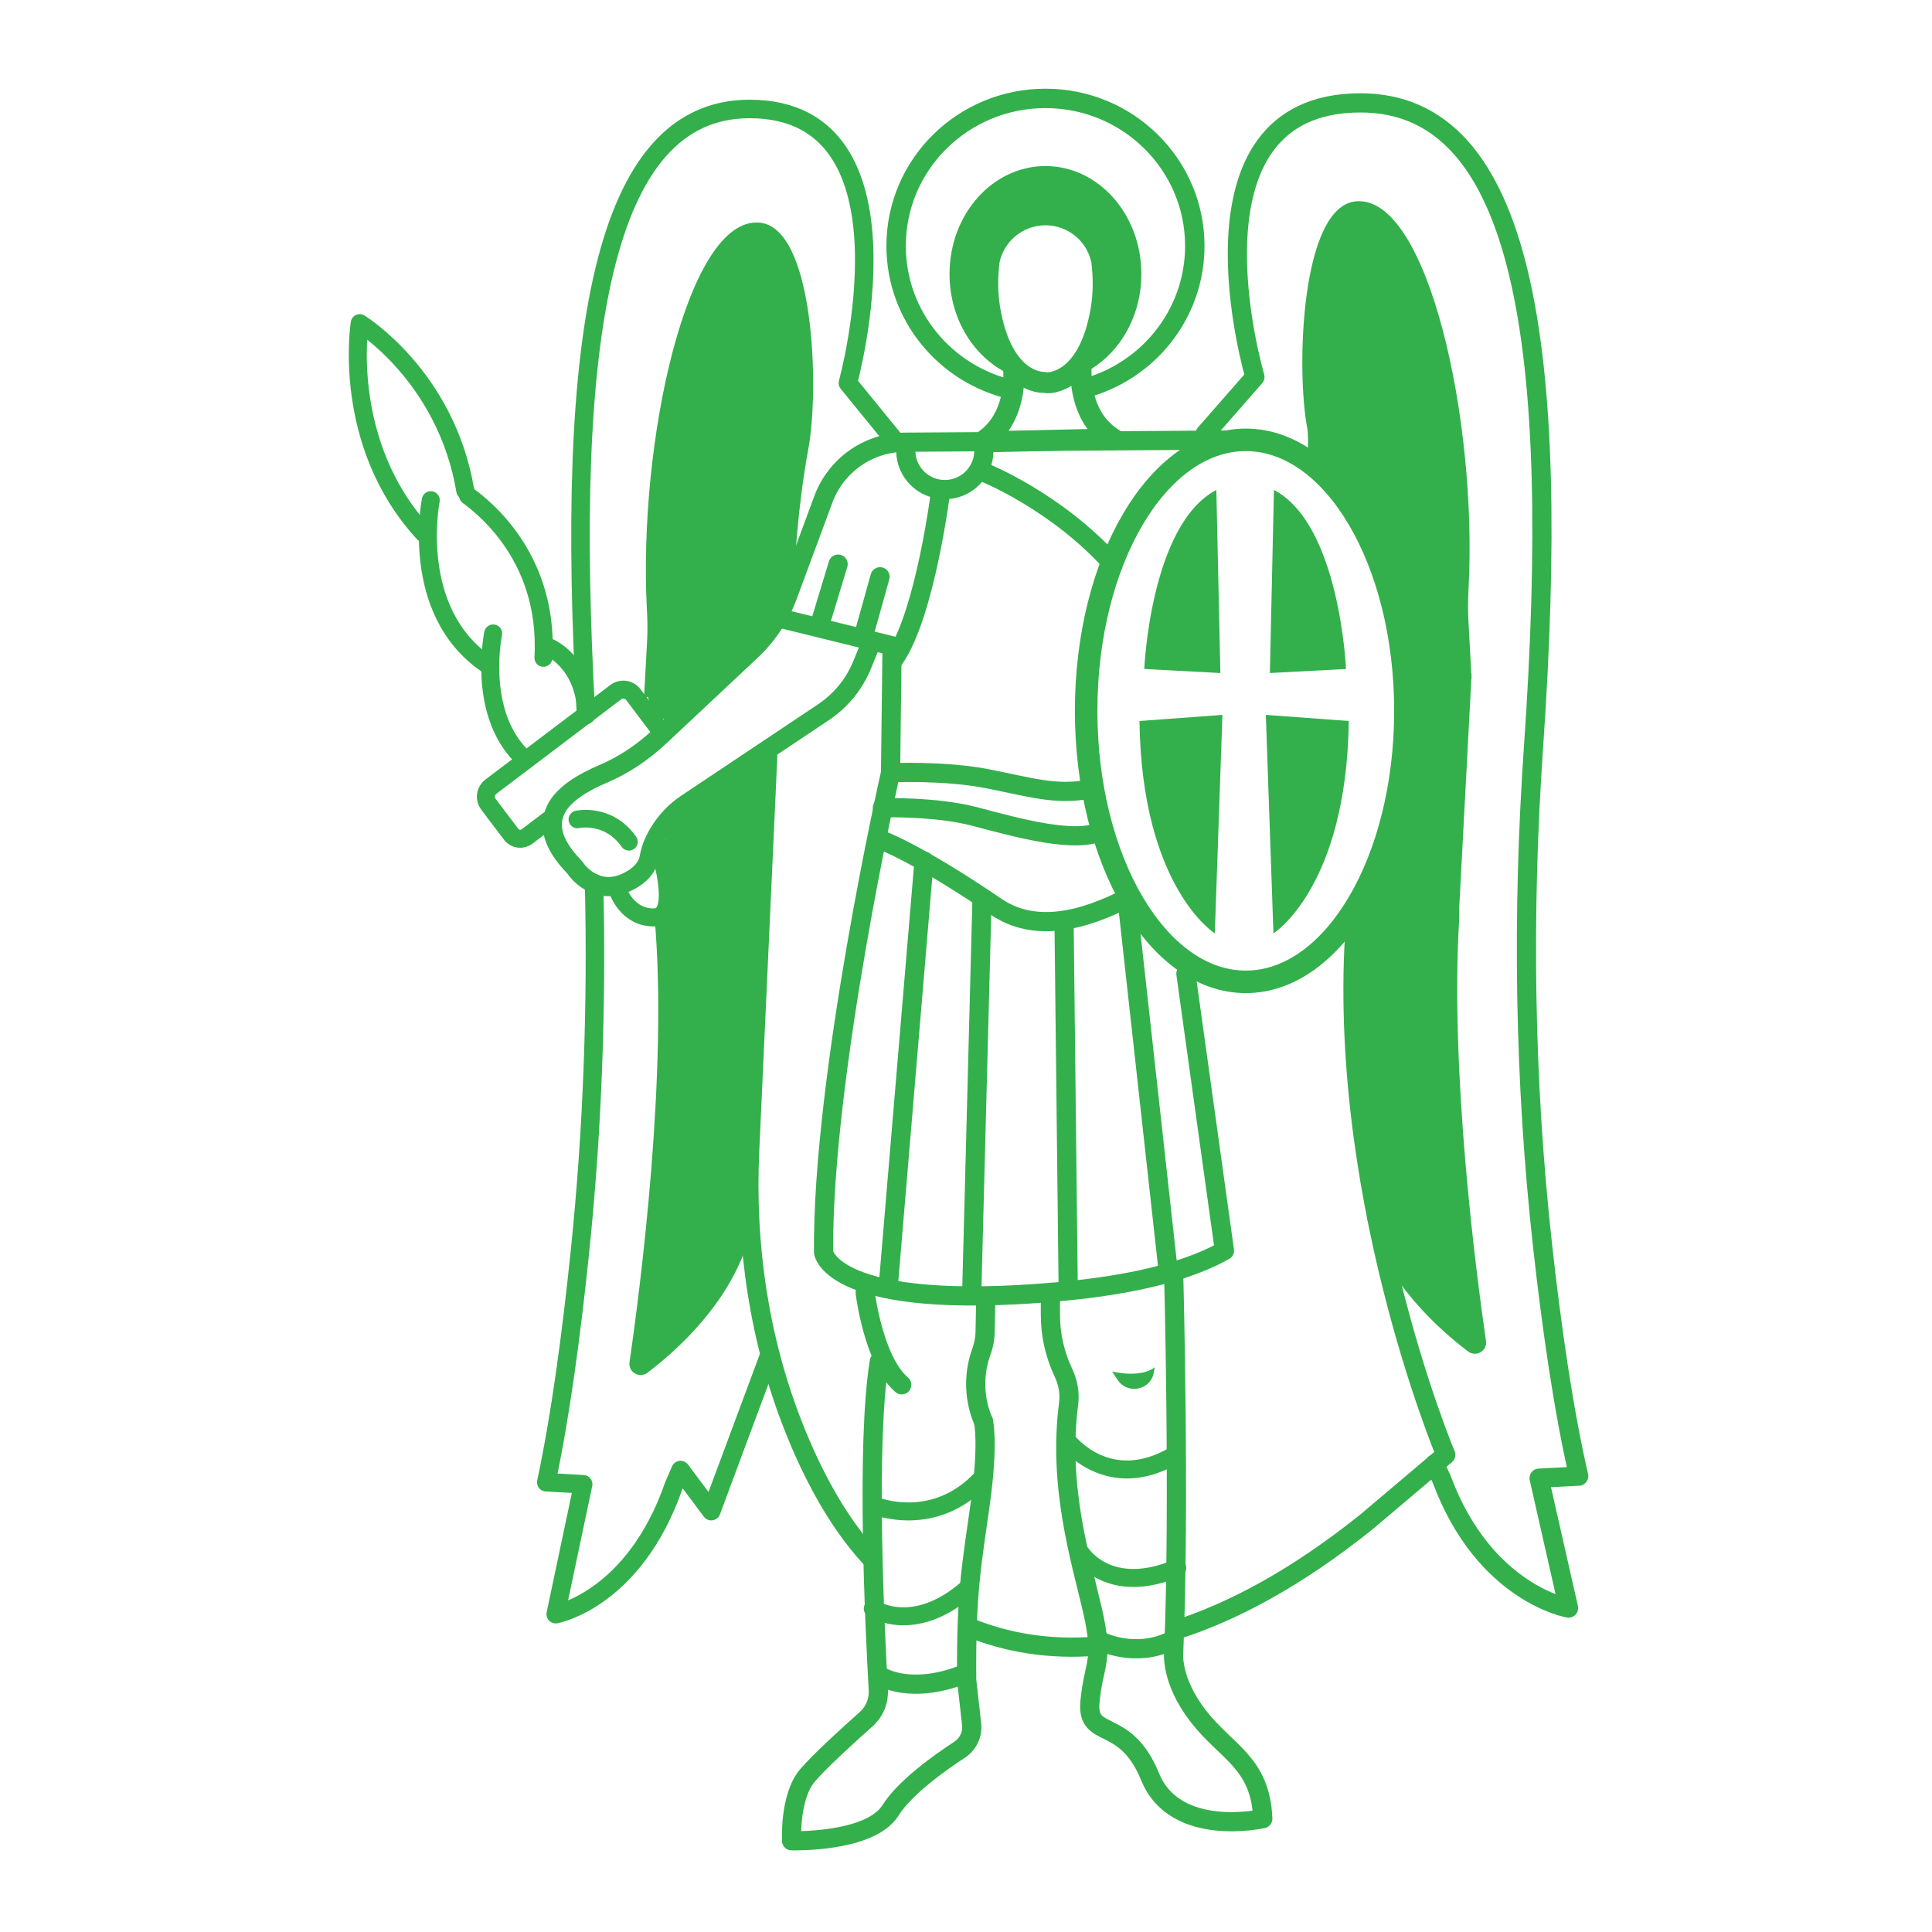 <svg width="80" height="80" viewBox="0 0 80 80" fill="none" xmlns="http://www.w3.org/2000/svg">
<path d="M44.641 15.552C46.169 14.93 47.261 13.282 47.261 11.346C47.261 8.877 45.483 6.876 43.29 6.876C41.096 6.876 39.318 8.877 39.318 11.346C39.318 13.328 40.463 15.008 42.048 15.595L41.367 13.7L40.942 11.352L41.525 9.492L43.211 8.877L44.866 9.476L45.701 10.753L45.749 13.023L45.307 14.22L44.641 15.552Z" fill="#33B04B"/>
<path d="M43.204 15.832C43.204 15.832 41.514 15.91 40.986 12.811C40.872 12.146 40.874 11.464 40.959 10.793C41.18 9.709 42.14 8.893 43.29 8.893C44.44 8.893 45.4 9.709 45.621 10.793C45.706 11.477 45.708 12.172 45.591 12.851C45.059 15.928 43.376 15.85 43.376 15.85" stroke="#33B04B" stroke-width="0.871" stroke-miterlimit="10" stroke-linecap="round" stroke-linejoin="round"/>
<path d="M41.979 15.363C42.004 16.055 41.897 17.507 40.673 18.297L46.115 18.178C44.807 17.37 44.733 15.82 44.767 15.15" stroke="#33B04B" stroke-width="0.871" stroke-miterlimit="10" stroke-linecap="round" stroke-linejoin="round"/>
<path d="M41.909 16.14C39.159 15.521 37.106 13.089 37.106 10.183C37.106 6.809 39.874 4.074 43.29 4.074C46.705 4.074 49.474 6.809 49.474 10.183C49.474 13.034 47.497 15.429 44.824 16.103" stroke="#33B04B" stroke-width="0.804" stroke-miterlimit="10" stroke-linecap="round" stroke-linejoin="round"/>
<path d="M36.088 26.577L35.706 27.515C35.38 28.321 34.819 29.01 34.096 29.493L28.429 33.278C28.012 33.557 27.655 33.915 27.378 34.333C27.145 34.684 26.959 35.071 26.887 35.486C26.83 35.812 26.61 36.225 25.938 36.537C24.646 37.136 23.858 36.001 23.858 36.001C23.826 35.875 22.439 34.772 23.006 33.542C23.318 32.867 24.215 32.365 24.959 32.051C25.834 31.681 26.628 31.143 27.321 30.493L31.101 26.948C31.776 26.315 32.294 25.535 32.615 24.668L34.094 20.674C34.617 19.262 35.96 18.321 37.465 18.311L52.215 18.213" stroke="#33B04B" stroke-width="0.795" stroke-miterlimit="10" stroke-linecap="round" stroke-linejoin="round"/>
<path d="M58.195 29.434C58.195 35.632 55.236 40.656 51.585 40.656C47.934 40.656 44.975 35.632 44.975 29.434C44.975 23.237 47.934 18.213 51.585 18.213C55.236 18.213 58.195 23.237 58.195 29.434Z" stroke="#33B04B" stroke-width="0.932" stroke-miterlimit="10" stroke-linecap="round" stroke-linejoin="round"/>
<path d="M50.366 20.288L50.534 27.869L47.382 27.701C47.382 27.701 47.634 21.717 50.366 20.288Z" fill="#33B04B"/>
<path d="M52.751 20.288L52.583 27.869L55.735 27.701C55.735 27.701 55.483 21.717 52.751 20.288Z" fill="#33B04B"/>
<path d="M47.183 29.855L50.618 29.602L50.303 38.649C50.303 38.649 47.277 36.758 47.183 29.855Z" fill="#33B04B"/>
<path d="M55.851 29.855L52.415 29.602L52.73 38.649C52.73 38.649 55.757 36.758 55.851 29.855Z" fill="#33B04B"/>
<path d="M36.938 26.828L36.876 31.998C36.876 31.998 34.038 44.544 34.102 51.856C34.102 51.856 34.417 54.315 43.747 53.495C47.302 53.183 49.429 52.505 50.701 51.784L49.106 40.32" stroke="#33B04B" stroke-width="0.795" stroke-miterlimit="10" stroke-linecap="round" stroke-linejoin="round"/>
<path d="M36.791 53.138L38.262 35.654" stroke="#33B04B" stroke-width="0.795" stroke-miterlimit="10" stroke-linecap="round" stroke-linejoin="round"/>
<path d="M40.237 53.558L40.658 37.419" stroke="#33B04B" stroke-width="0.795" stroke-miterlimit="10" stroke-linecap="round" stroke-linejoin="round"/>
<path d="M44.23 53.18L44.062 38.302" stroke="#33B04B" stroke-width="0.795" stroke-miterlimit="10" stroke-linecap="round" stroke-linejoin="round"/>
<path d="M48.391 52.802L46.667 37.21" stroke="#33B04B" stroke-width="0.795" stroke-miterlimit="10" stroke-linecap="round" stroke-linejoin="round"/>
<path d="M36.455 34.772C36.455 34.772 37.88 35.255 41.246 37.546C42.85 38.637 44.847 38.143 46.773 37.138" stroke="#33B04B" stroke-width="0.795" stroke-miterlimit="10" stroke-linecap="round" stroke-linejoin="round"/>
<path d="M35.825 53.518C35.825 53.518 36.161 56.333 37.337 57.341" stroke="#33B04B" stroke-width="0.795" stroke-miterlimit="10" stroke-linecap="round" stroke-linejoin="round"/>
<path d="M40.721 58.854C40.336 57.962 40.297 56.958 40.614 56.038L40.657 55.913C40.741 55.669 40.787 55.413 40.792 55.155L40.815 53.921" stroke="#33B04B" stroke-width="0.795" stroke-miterlimit="10" stroke-linecap="round" stroke-linejoin="round"/>
<path d="M36.413 56.374C35.85 59.792 36.231 67.55 36.369 69.97C36.396 70.436 36.21 70.882 35.862 71.191C35.154 71.821 33.956 72.909 33.44 73.511C32.683 74.394 32.778 76.222 32.778 76.222C32.778 76.222 36.024 76.317 36.876 74.961C37.471 74.012 38.917 72.986 39.73 72.456C40.084 72.225 40.28 71.817 40.233 71.397L40.028 69.571C39.996 65.852 40.248 64.749 40.595 62.227C40.942 59.705 40.721 58.854 40.721 58.854" stroke="#33B04B" stroke-width="0.795" stroke-miterlimit="10" stroke-linecap="round" stroke-linejoin="round"/>
<path d="M43.495 53.653V54.446C43.495 55.273 43.679 56.089 44.032 56.836C44.222 57.238 44.306 57.685 44.249 58.125C43.801 61.556 44.753 64.588 45.228 66.639C45.733 68.815 45.291 68.815 45.134 70.454C44.976 72.093 46.584 71.021 47.624 73.574C48.664 76.127 52.289 75.308 52.289 75.308C52.195 72.975 50.776 72.565 49.61 71.053C48.444 69.54 48.601 68.394 48.601 68.394C48.853 62.3 48.601 52.844 48.601 52.844" stroke="#33B04B" stroke-width="0.795" stroke-miterlimit="10" stroke-linecap="round" stroke-linejoin="round"/>
<path d="M36.539 69.445C36.539 69.445 37.716 70.159 39.816 69.361" stroke="#33B04B" stroke-width="0.795" stroke-miterlimit="10" stroke-linecap="round" stroke-linejoin="round"/>
<path d="M45.617 67.974C45.617 67.974 46.962 68.646 48.432 67.974" stroke="#33B04B" stroke-width="0.795" stroke-miterlimit="10" stroke-linecap="round" stroke-linejoin="round"/>
<path d="M48.662 67.505C51.087 66.736 53.739 65.298 56.586 63.015L59.865 60.241C59.865 60.241 55.158 49.062 56.166 37.714" stroke="#33B04B" stroke-width="0.795" stroke-miterlimit="10" stroke-linecap="round" stroke-linejoin="round"/>
<path d="M40.071 67.361C41.646 68.017 43.439 68.327 45.428 68.161" stroke="#33B04B" stroke-width="0.795" stroke-miterlimit="10" stroke-linecap="round" stroke-linejoin="round"/>
<path d="M31.79 31.326L31.041 47.682C30.862 51.576 31.435 55.484 32.87 59.107C33.63 61.026 34.648 62.958 35.993 64.444" stroke="#33B04B" stroke-width="0.795" stroke-miterlimit="10" stroke-linecap="round" stroke-linejoin="round"/>
<path d="M40.7 18.292C40.727 18.408 40.741 18.53 40.741 18.655C40.741 19.548 40.017 20.273 39.123 20.273C38.23 20.273 37.506 19.548 37.506 18.655" stroke="#33B04B" stroke-width="0.795" stroke-miterlimit="10" stroke-linecap="round" stroke-linejoin="round"/>
<path d="M38.955 20.304C38.955 20.304 38.325 25.41 37.033 27.27" stroke="#33B04B" stroke-width="0.795" stroke-miterlimit="10" stroke-linecap="round" stroke-linejoin="round"/>
<path d="M40.721 19.547C40.721 19.547 43.747 20.745 46.08 23.361" stroke="#33B04B" stroke-width="0.795" stroke-miterlimit="10" stroke-linecap="round" stroke-linejoin="round"/>
<path d="M32.168 25.568L37.296 26.829" stroke="#33B04B" stroke-width="0.795" stroke-miterlimit="10" stroke-linecap="round" stroke-linejoin="round"/>
<path d="M33.959 25.82L34.704 23.36" stroke="#33B04B" stroke-width="0.795" stroke-miterlimit="10" stroke-linecap="round" stroke-linejoin="round"/>
<path d="M35.772 26.277L36.441 23.883" stroke="#33B04B" stroke-width="0.795" stroke-miterlimit="10" stroke-linecap="round" stroke-linejoin="round"/>
<path d="M49.904 17.961L51.964 15.607C51.964 15.607 48.601 4.26 56.334 4.26C63.101 4.26 64.654 14.299 63.501 30.915C63.022 37.815 63.114 44.743 63.878 51.617C64.251 54.973 64.741 58.397 65.371 61.123L63.731 61.207L64.95 66.587C64.95 66.587 61.462 65.999 59.696 61.249L59.403 60.619" stroke="#33B04B" stroke-width="0.795" stroke-miterlimit="10" stroke-linecap="round" stroke-linejoin="round"/>
<path d="M24.6 36.569C24.72 41.676 24.537 46.788 24.01 51.869C23.662 55.225 23.206 58.649 22.62 61.376L24.147 61.46L23.011 66.839C23.011 66.839 26.261 66.251 27.906 61.502L28.18 60.871L29.452 62.573L31.844 56.144" stroke="#33B04B" stroke-width="0.767" stroke-miterlimit="10" stroke-linecap="round" stroke-linejoin="round"/>
<path d="M37.028 18.213L35.11 15.86C35.11 15.86 38.242 4.512 31.038 4.512C24.934 4.512 23.383 13.925 24.266 29.606" stroke="#33B04B" stroke-width="0.767" stroke-miterlimit="10" stroke-linecap="round" stroke-linejoin="round"/>
<path d="M22.709 33.966L21.819 34.64C21.615 34.794 21.323 34.754 21.169 34.55L20.225 33.303C20.052 33.073 20.097 32.748 20.326 32.575L25.496 28.662C25.725 28.489 26.051 28.534 26.224 28.763L27.448 30.38" stroke="#33B04B" stroke-width="0.745" stroke-miterlimit="10" stroke-linecap="round" stroke-linejoin="round"/>
<path d="M25.591 36.884C25.591 36.884 25.969 38.019 27.103 37.987C28.238 37.955 27.261 34.993 27.261 34.993" stroke="#33B04B" stroke-width="0.745" stroke-miterlimit="10" stroke-linecap="round" stroke-linejoin="round"/>
<path d="M20.421 26.23C20.421 26.23 19.76 29.382 21.524 31.242" stroke="#33B04B" stroke-width="0.745" stroke-miterlimit="10" stroke-linecap="round" stroke-linejoin="round"/>
<path d="M17.837 20.713C17.837 20.713 16.923 25.284 20.138 27.491" stroke="#33B04B" stroke-width="0.745" stroke-miterlimit="10" stroke-linecap="round" stroke-linejoin="round"/>
<path d="M22.723 26.798C22.723 26.798 24.078 27.334 24.267 29.287" stroke="#33B04B" stroke-width="0.745" stroke-miterlimit="10" stroke-linecap="round" stroke-linejoin="round"/>
<path d="M19.381 20.524C19.602 20.714 22.754 22.794 22.502 27.238" stroke="#33B04B" stroke-width="0.745" stroke-miterlimit="10" stroke-linecap="round" stroke-linejoin="round"/>
<path d="M17.543 22.079C14.096 18.339 14.895 13.38 14.895 13.38C14.895 13.38 18.467 15.565 19.266 20.314" stroke="#33B04B" stroke-width="0.745" stroke-miterlimit="10" stroke-linecap="round" stroke-linejoin="round"/>
<path d="M36.203 62.342C36.203 62.342 38.682 63.372 40.679 61.187" stroke="#33B04B" stroke-width="0.745" stroke-miterlimit="10" stroke-linecap="round" stroke-linejoin="round"/>
<path d="M36.14 66.608C36.14 66.608 37.821 67.722 40.048 65.788" stroke="#33B04B" stroke-width="0.745" stroke-miterlimit="10" stroke-linecap="round" stroke-linejoin="round"/>
<path d="M44.167 59.631C44.167 59.631 45.869 61.901 48.664 60.241" stroke="#33B04B" stroke-width="0.745" stroke-miterlimit="10" stroke-linecap="round" stroke-linejoin="round"/>
<path d="M44.777 64.339C44.777 64.339 45.932 66.125 48.748 64.927" stroke="#33B04B" stroke-width="0.745" stroke-miterlimit="10" stroke-linecap="round" stroke-linejoin="round"/>
<path d="M46.048 56.789C46.048 56.789 47.214 57.089 47.812 56.616C47.812 56.616 47.803 56.719 47.771 56.865C47.617 57.575 46.681 57.745 46.28 57.141L46.048 56.789Z" fill="#33B04B"/>
<path d="M36.876 31.998C36.876 31.998 39.103 31.893 40.91 32.25C42.717 32.608 43.684 32.923 45.029 32.692" stroke="#33B04B" stroke-width="0.795" stroke-miterlimit="10" stroke-linecap="round" stroke-linejoin="round"/>
<path d="M36.539 33.448C36.539 33.448 38.746 33.385 40.343 33.805C42.125 34.274 44.63 34.982 45.68 34.373" stroke="#33B04B" stroke-width="0.795" stroke-miterlimit="10" stroke-linecap="round" stroke-linejoin="round"/>
<path d="M23.909 33.931C23.909 33.931 25.181 33.638 26.042 34.856" stroke="#33B04B" stroke-width="0.731" stroke-miterlimit="10" stroke-linecap="round" stroke-linejoin="round"/>
<path d="M27.104 37.987C27.671 44.399 26.509 53.356 26.067 56.404C26.007 56.818 26.478 57.093 26.811 56.841C28.047 55.904 30.202 53.964 30.992 51.331L31.285 36.873L31.622 31.294L29.395 32.881L28.133 33.953L27.587 34.499L27.545 36.81L27.104 37.987Z" fill="#33B04B"/>
<path d="M31.454 9.219C28.471 8.943 26.416 18.297 26.787 25.244C26.811 25.684 26.819 26.124 26.794 26.564L26.663 28.972L26.819 28.843C26.885 29.042 26.978 29.319 26.978 29.319L27.356 29.729C27.356 29.729 27.923 29.95 28.018 29.855C28.113 29.76 31.233 26.482 31.233 26.482L32.62 24.244L32.624 24.058L32.882 23.845C32.882 23.845 33 21.117 33.471 18.591C33.933 16.111 33.723 9.429 31.454 9.219Z" fill="#33B04B"/>
<path d="M60.418 38.131C60.428 37.966 60.428 37.801 60.421 37.637L60.927 28.084L60.935 28.09L60.931 28.021L60.936 27.922L60.924 27.898L60.803 25.681C60.779 25.242 60.787 24.802 60.81 24.362C61.181 17.414 59.126 8.06 56.144 8.337C53.874 8.547 53.664 15.229 54.126 17.709C54.233 18.282 54.026 18.999 54.395 19.426C55.126 20.273 56.261 21.281 56.261 21.281L56.828 23.015L57.574 24.98L58.089 29.351L57.805 33.953L56.292 36.852L56.606 50.448C57.397 53.083 59.553 55.025 60.789 55.96C61.121 56.212 61.591 55.937 61.531 55.525C61.113 52.639 60.046 44.441 60.418 38.131Z" fill="#33B04B"/>
</svg>
